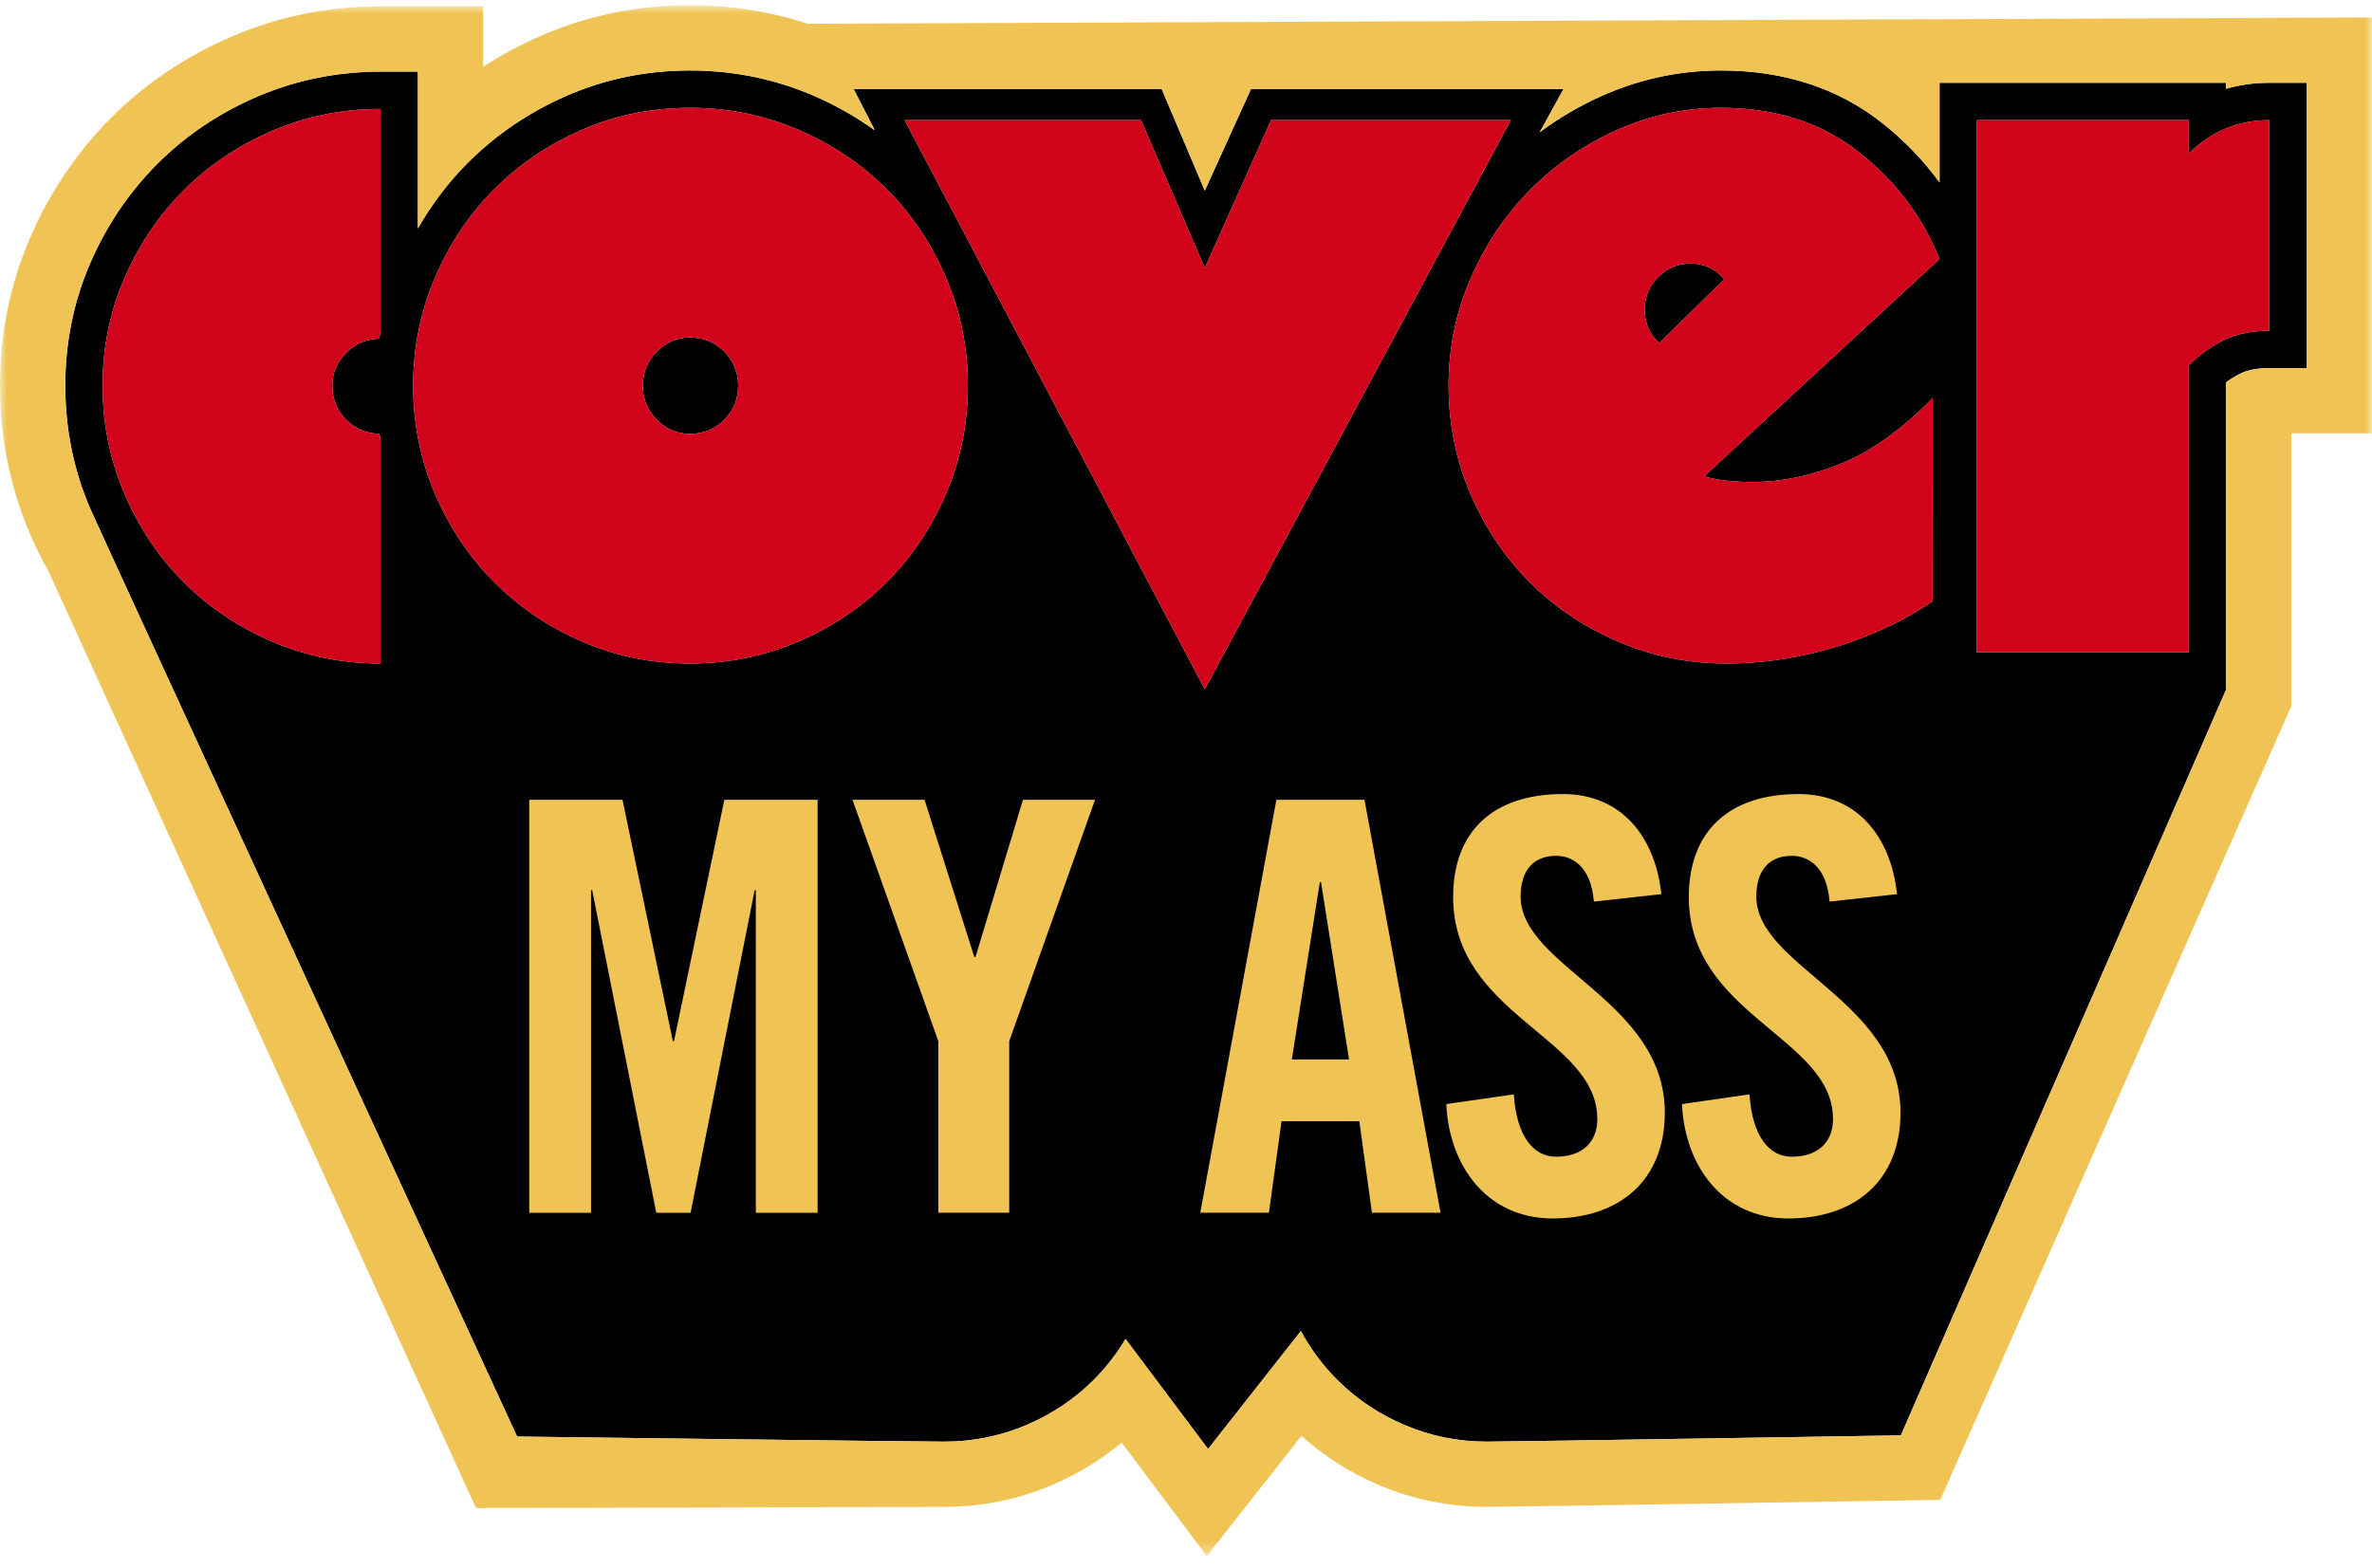 <?xml version="1.0" encoding="UTF-8"?>
<svg width="180px" height="119px" viewBox="0 0 180 119" version="1.1" xmlns="http://www.w3.org/2000/svg" xmlns:xlink="http://www.w3.org/1999/xlink">
    <title>Group 37</title>
    <defs>
        <polygon id="path-1" points="0 0.888 180 0.888 180 118.604 0 118.604"></polygon>
    </defs>
    <g id="Home" stroke="none" stroke-width="1" fill="none" fill-rule="evenodd">
        <g id="Home-|-Desktop-HD" transform="translate(-629, -49)">
            <g id="Group-5" transform="translate(593, 48)">
                <g id="Group-37" transform="translate(36, 0)">
                    <g id="Group-22" transform="translate(0, 0.508)">
                        <path d="M52.357,26.108 C51.392,26.108 50.557,26.462 49.848,27.171 C49.139,27.88 48.784,28.744 48.784,29.765 C48.784,30.785 49.139,31.65 49.848,32.358 C50.557,33.068 51.392,33.421 52.357,33.421 C53.377,33.421 54.24,33.068 54.951,32.358 C55.658,31.65 56.014,30.785 56.014,29.765 C56.014,28.744 55.658,27.88 54.951,27.171 C54.24,26.462 53.377,26.108 52.357,26.108" id="Fill-1" fill="#000000"></path>
                        <path d="M128.295,20.495 C127.331,20.495 126.509,20.836 125.829,21.515 C125.148,22.196 124.808,23.018 124.808,23.982 C124.808,25.002 125.176,25.852 125.914,26.533 L130.845,21.686 C130.166,20.893 129.315,20.495 128.295,20.495" id="Fill-3" fill="#000000"></path>
                        <path d="M172.213,6.776 C171.06,6.776 169.962,6.928 168.925,7.232 L168.925,6.776 L147.183,6.776 L147.183,14.343 C145.972,12.677 144.515,11.158 142.808,9.811 C139.472,7.176 135.361,5.841 130.591,5.841 C127.483,5.841 124.465,6.48 121.619,7.741 C119.909,8.499 118.313,9.434 116.841,10.531 L118.651,7.249 L114.652,7.249 L96.453,7.249 L94.933,7.249 L94.303,8.633 L91.426,14.962 L88.764,8.687 L88.153,7.249 L86.588,7.249 L68.646,7.249 L64.776,7.249 L66.387,10.383 C64.941,9.345 63.37,8.453 61.68,7.727 C58.755,6.476 55.62,5.841 52.356,5.841 C49.088,5.841 45.963,6.477 43.066,7.731 C40.197,8.975 37.656,10.692 35.513,12.836 C34.037,14.312 32.768,15.988 31.712,17.832 L31.712,8.76 L31.712,5.926 L28.877,5.926 C25.613,5.926 22.476,6.561 19.554,7.812 C16.655,9.054 14.096,10.773 11.948,12.921 C9.805,15.064 8.087,17.606 6.844,20.474 C5.59,23.371 4.953,26.496 4.953,29.764 C4.953,33.029 5.588,36.166 6.84,39.088 C7.416,40.43 39.24,109.529 39.24,109.529 C39.24,109.529 69.452,109.917 71.647,109.917 C73.835,109.917 75.943,109.49 77.915,108.645 C79.847,107.817 81.56,106.666 83.001,105.223 C83.927,104.297 84.734,103.258 85.412,102.121 L91.674,110.474 L98.718,101.521 C99.462,102.896 100.384,104.136 101.471,105.222 C102.913,106.665 104.623,107.816 106.559,108.645 C108.529,109.489 110.637,109.917 112.827,109.917 C114.575,109.917 144.247,109.441 144.247,109.441 L168.925,52.839 L168.925,29.516 C169.263,29.263 169.617,29.044 169.994,28.856 C170.556,28.575 171.303,28.431 172.213,28.431 L175.048,28.431 L175.048,25.598 L175.048,9.61 L175.048,6.776 L172.213,6.776 Z M28.877,25.624 C28.845,25.815 28.807,26.005 28.779,26.198 C27.801,26.22 26.968,26.571 26.283,27.257 C25.574,27.965 25.221,28.801 25.221,29.764 C25.221,30.785 25.574,31.651 26.283,32.358 C26.971,33.047 27.808,33.398 28.792,33.417 C28.815,33.582 28.849,33.742 28.877,33.905 L28.877,50.853 C25.986,50.853 23.249,50.301 20.671,49.196 C18.091,48.091 15.851,46.589 13.953,44.689 C12.053,42.79 10.552,40.551 9.447,37.97 C8.34,35.391 7.787,32.655 7.787,29.764 C7.787,26.873 8.34,24.152 9.447,21.601 C10.552,19.049 12.053,16.825 13.953,14.926 C15.851,13.027 18.091,11.524 20.671,10.418 C23.249,9.312 25.986,8.76 28.877,8.76 L28.877,25.624 Z M71.788,37.97 C70.683,40.551 69.18,42.79 67.281,44.689 C65.38,46.589 63.142,48.091 60.562,49.196 C57.982,50.301 55.247,50.853 52.356,50.853 C49.465,50.853 46.744,50.301 44.193,49.196 C41.641,48.091 39.416,46.589 37.517,44.689 C35.618,42.79 34.116,40.551 33.01,37.97 C31.905,35.391 31.352,32.655 31.352,29.764 C31.352,26.873 31.905,24.138 33.01,21.558 C34.116,18.979 35.618,16.74 37.517,14.841 C39.416,12.942 41.641,11.439 44.193,10.332 C46.744,9.227 49.465,8.675 52.356,8.675 C55.247,8.675 57.982,9.227 60.562,10.332 C63.142,11.439 65.38,12.942 67.281,14.841 C69.18,16.74 70.683,18.979 71.788,21.558 C72.893,24.138 73.446,26.873 73.446,29.764 C73.446,32.655 72.893,35.391 71.788,37.97 L71.788,37.97 Z M91.426,52.81 L68.646,9.61 L86.588,9.61 L91.426,20.835 L96.453,9.61 L114.652,9.61 L91.426,52.81 Z M132.973,37.078 C135.183,37.078 137.436,36.61 139.733,35.675 C142.028,34.74 144.338,33.081 146.664,30.7 L146.657,46.131 C142.688,48.852 136.969,50.853 131.016,50.853 C128.125,50.853 125.389,50.301 122.81,49.196 C120.229,48.091 117.991,46.589 116.092,44.689 C114.191,42.79 112.69,40.551 111.585,37.97 C110.48,35.391 109.927,32.655 109.927,29.764 C109.927,26.873 110.493,24.138 111.628,21.558 C112.761,18.979 114.276,16.74 116.177,14.841 C118.076,12.942 120.272,11.439 122.767,10.332 C125.262,9.227 127.87,8.675 130.591,8.675 C134.728,8.675 138.215,9.795 141.05,12.033 C143.886,14.274 145.926,16.981 147.173,20.156 L129.315,36.653 C130.335,36.938 131.555,37.078 132.973,37.078 L132.973,37.078 Z M172.213,25.598 C170.852,25.598 169.69,25.839 168.726,26.32 C167.761,26.803 166.882,27.441 166.09,28.233 L166.09,50.004 L150.018,50.004 L150.018,9.61 L166.09,9.61 L166.09,12.162 C167.791,10.461 169.832,9.61 172.213,9.61 L172.213,25.598 Z" id="Fill-5" fill="#000000"></path>
                        <path d="M25.622,6.148 C25.779,6.127 25.937,6.107 26.096,6.089 C25.937,6.107 25.779,6.127 25.622,6.148" id="Fill-7" fill="#F0C454"></path>
                        <path d="M27.058,6 C27.201,5.988 27.343,5.976 27.485,5.967 C27.343,5.976 27.201,5.988 27.058,6" id="Fill-9" fill="#F0C454"></path>
                        <path d="M24.256,6.37 C24.394,6.343 24.535,6.321 24.673,6.296 C24.533,6.321 24.394,6.343 24.256,6.37" id="Fill-11" fill="#F0C454"></path>
                        <g id="Group-15">
                            <mask id="mask-2" fill="white">
                                <use xlink:href="#path-1"></use>
                            </mask>
                            <g id="Clip-14"></g>
                            <path d="M178.822,1.823 L61.295,2.295 C58.44,1.361 55.434,0.888 52.356,0.888 C48.407,0.888 44.619,1.661 41.097,3.188 C39.543,3.862 38.059,4.657 36.664,5.564 L36.664,2.145 L36.664,0.973 L35.492,0.973 L28.876,0.973 C24.939,0.973 21.145,1.742 17.603,3.26 C14.122,4.752 11.041,6.824 8.446,9.419 C5.859,12.006 3.792,15.063 2.301,18.504 C0.774,22.026 -0,25.816 -0,29.765 C-0,33.704 0.77,37.497 2.288,41.038 C2.691,41.98 3.164,42.938 3.695,43.884 L35.81,114.269 L36.124,114.957 L36.88,114.955 L71.649,114.87 C74.51,114.87 77.276,114.308 79.867,113.197 C81.791,112.372 83.553,111.295 85.12,109.989 L90.664,117.382 L91.579,118.604 L92.524,117.404 L98.761,109.477 C100.475,111.019 102.435,112.268 104.608,113.197 C107.197,114.308 109.963,114.87 112.826,114.87 C114.586,114.87 145.186,114.368 146.488,114.347 L147.237,114.334 L147.541,113.648 L173.776,54.316 L173.877,54.09 L173.877,53.842 L173.877,33.384 L178.826,33.384 L180,33.384 L180,32.212 L180,2.997 L180,1.819 L178.822,1.823 Z M175.048,9.61 L175.048,25.597 L175.048,28.432 L172.212,28.432 C171.304,28.432 170.556,28.575 169.994,28.857 C169.617,29.045 169.263,29.263 168.925,29.517 L168.925,52.838 L144.247,109.442 C144.247,109.442 114.575,109.918 112.826,109.918 C110.637,109.918 108.529,109.49 106.558,108.645 C104.623,107.817 102.912,106.664 101.471,105.223 C100.384,104.137 99.462,102.897 98.719,101.521 L91.674,110.475 L85.412,102.122 C84.735,103.258 83.927,104.296 83.001,105.224 C81.559,106.665 79.847,107.817 77.915,108.645 C75.944,109.49 73.835,109.918 71.647,109.918 C69.452,109.918 39.24,109.53 39.24,109.53 C39.24,109.53 7.416,40.43 6.841,39.087 C5.588,36.165 4.953,33.029 4.953,29.765 L4.953,29.765 C4.953,29.356 4.963,28.95 4.983,28.545 C5.122,25.718 5.746,23.009 6.845,20.473 C8.087,17.606 9.805,15.065 11.948,12.922 C14.096,10.774 16.655,9.055 19.554,7.813 C21.067,7.164 22.639,6.684 24.255,6.37 C24.395,6.343 24.536,6.32 24.675,6.297 C24.989,6.241 25.303,6.19 25.621,6.149 C25.779,6.126 25.938,6.107 26.097,6.089 C26.415,6.052 26.735,6.023 27.057,5.999 C27.199,5.99 27.343,5.976 27.487,5.969 C27.947,5.942 28.41,5.925 28.876,5.925 L31.712,5.925 L31.712,5.925 L31.712,8.761 L31.712,17.832 C31.976,17.371 32.253,16.921 32.543,16.481 C33.125,15.602 33.759,14.768 34.445,13.981 C34.787,13.586 35.144,13.205 35.513,12.835 C37.656,10.692 40.197,8.976 43.066,7.732 C45.963,6.477 49.088,5.84 52.356,5.84 C54.803,5.84 57.18,6.197 59.449,6.905 C60.205,7.141 60.949,7.414 61.68,7.728 C62.13,7.921 62.571,8.129 63.005,8.345 C63.149,8.416 63.287,8.494 63.428,8.568 C63.716,8.719 64.002,8.871 64.282,9.031 C64.327,9.058 64.374,9.08 64.417,9.105 C64.374,9.08 64.327,9.058 64.282,9.031 C65.009,9.45 65.714,9.899 66.388,10.383 L64.776,7.248 L68.645,7.248 L86.589,7.248 L88.152,7.248 L88.763,8.688 L91.426,14.963 L94.303,8.632 L94.932,7.248 L96.453,7.248 L114.651,7.248 L118.65,7.248 L116.841,10.531 L116.841,10.531 C117.209,10.257 117.586,9.993 117.968,9.739 C118.352,9.485 118.743,9.242 119.142,9.009 C119.938,8.543 120.764,8.12 121.618,7.742 C124.465,6.481 127.484,5.84 130.59,5.84 C134.765,5.84 138.434,6.863 141.522,8.883 C141.963,9.172 142.391,9.481 142.808,9.81 C143.662,10.484 144.452,11.201 145.182,11.957 C145.91,12.714 146.577,13.51 147.183,14.343 L147.183,6.775 L168.925,6.775 L168.925,7.231 C169.963,6.929 171.06,6.775 172.212,6.775 L175.048,6.775 L175.048,9.61 Z" id="Fill-13" fill="#F0C454" mask="url(#mask-2)"></path>
                        </g>
                        <path d="M63.006,8.345 C63.148,8.416 63.286,8.494 63.426,8.567 C63.286,8.494 63.148,8.416 63.006,8.345" id="Fill-16" fill="#F0C454"></path>
                        <path d="M13.953,14.925 C12.052,16.826 10.551,19.05 9.446,21.601 C8.341,24.151 7.787,26.874 7.787,29.765 C7.787,32.656 8.341,35.392 9.446,37.971 C10.551,40.551 12.052,42.79 13.953,44.69 C15.852,46.589 18.09,48.09 20.672,49.197 C23.25,50.302 25.986,50.854 28.878,50.854 L28.878,33.906 C28.848,33.743 28.816,33.581 28.791,33.418 C27.809,33.398 26.972,33.048 26.284,32.359 C25.573,31.65 25.22,30.785 25.22,29.765 C25.22,28.801 25.573,27.965 26.284,27.256 C26.969,26.571 27.802,26.219 28.779,26.197 C28.806,26.006 28.844,25.815 28.878,25.625 L28.878,8.761 C25.986,8.761 23.25,9.313 20.672,10.418 C18.09,11.523 15.852,13.026 13.953,14.925" id="Fill-18" fill="#d1031a"></path>
                        <path d="M67.281,14.84 C65.38,12.941 63.142,11.438 60.562,10.333 C57.982,9.228 55.247,8.676 52.356,8.676 C49.465,8.676 46.744,9.228 44.193,10.333 C41.641,11.438 39.416,12.941 37.517,14.84 C35.618,16.741 34.116,18.979 33.01,21.559 C31.905,24.139 31.352,26.874 31.352,29.765 C31.352,32.656 31.905,35.392 33.01,37.971 C34.116,40.551 35.618,42.79 37.517,44.69 C39.416,46.589 41.641,48.09 44.193,49.197 C46.744,50.302 49.465,50.854 52.356,50.854 C55.247,50.854 57.982,50.302 60.562,49.197 C63.142,48.09 65.38,46.589 67.281,44.69 C69.18,42.79 70.683,40.551 71.788,37.971 C72.893,35.392 73.446,32.656 73.446,29.765 C73.446,26.874 72.893,24.139 71.788,21.559 C70.683,18.979 69.18,16.741 67.281,14.84 M54.95,32.359 C54.241,33.068 53.378,33.421 52.356,33.421 C51.392,33.421 50.556,33.068 49.847,32.359 C49.139,31.65 48.784,30.785 48.784,29.765 C48.784,28.743 49.139,27.88 49.847,27.171 C50.556,26.462 51.392,26.108 52.356,26.108 C53.378,26.108 54.241,26.462 54.95,27.171 C55.659,27.88 56.013,28.743 56.013,29.765 C56.013,30.785 55.659,31.65 54.95,32.359" id="Fill-20" fill="#d1031a"></path>
                    </g>
                    <polygon id="Fill-23" fill="#d1031a" points="96.453 10.118 91.426 21.344 86.588 10.118 68.645 10.118 91.426 53.318 114.651 10.118"></polygon>
                    <g id="Group-28" transform="translate(109.837, 8.88)" fill="#d1031a">
                        <path d="M31.213,3.662 C28.378,1.424 24.891,0.303 20.754,0.303 C18.033,0.303 15.424,0.856 12.93,1.961 C10.435,3.066 8.239,4.569 6.34,6.468 C4.439,8.368 2.924,10.608 1.79,13.186 C0.657,15.766 0.089,18.501 0.089,21.393 C0.089,24.284 0.641,27.02 1.748,29.599 C2.853,32.179 4.354,34.418 6.255,36.317 C8.154,38.216 10.392,39.719 12.972,40.824 C15.552,41.929 18.288,42.482 21.179,42.482 C27.132,42.482 32.852,40.481 36.82,37.759 L36.826,22.327 C34.501,24.709 32.192,26.367 29.895,27.303 C27.599,28.238 25.346,28.706 23.134,28.706 C21.717,28.706 20.499,28.565 19.479,28.281 L37.336,11.783 C36.089,8.608 34.047,5.903 31.213,3.662 L31.213,3.662 Z M16.077,18.161 C15.34,17.48 14.972,16.63 14.972,15.61 C14.972,14.646 15.312,13.824 15.992,13.143 C16.673,12.464 17.493,12.123 18.457,12.123 C19.479,12.123 20.328,12.521 21.009,13.313 L16.077,18.161 Z" id="Fill-24"></path>
                        <path d="M56.253,3.789 L56.253,1.239 L40.181,1.239 L40.181,41.631 L56.253,41.631 L56.253,19.861 C57.045,19.068 57.924,18.431 58.888,17.948 C59.853,17.468 61.015,17.225 62.375,17.225 L62.375,1.239 C59.995,1.239 57.953,2.088 56.253,3.789" id="Fill-26"></path>
                    </g>
                    <polygon id="Fill-29" fill="#F0C454" points="62.044 61.705 62.044 93.052 57.356 93.052 57.356 68.565 57.268 68.565 52.406 93.052 49.801 93.052 44.938 68.565 44.852 68.565 44.852 93.052 40.162 93.052 40.162 61.705 47.239 61.705 51.06 80.026 51.146 80.026 54.967 61.705"></polygon>
                    <polygon id="Fill-30" fill="#F0C454" points="76.586 93.051 71.203 93.051 71.203 80.027 64.691 61.705 70.16 61.705 73.938 73.645 74.024 73.645 77.628 61.705 83.098 61.705 76.586 80.027"></polygon>
                    <path d="M96.293,93.051 L91.083,93.051 L96.858,61.705 L103.544,61.705 L109.317,93.051 L104.109,93.051 L103.153,86.105 L97.249,86.105 L96.293,93.051 Z M98.031,81.415 L102.371,81.415 L100.245,67.957 L100.157,67.957 L98.031,81.415 Z" id="Fill-31" fill="#F0C454"></path>
                    <g id="Group-36" transform="translate(108.837, 60.508)" fill="#F0C454">
                        <path d="M12.114,8.925 C11.897,6.234 10.465,5.452 9.248,5.452 C7.512,5.452 6.557,6.581 6.557,8.535 C6.557,13.875 17.498,16.437 17.498,24.945 C17.498,30.112 14.025,32.977 8.989,32.977 C3.996,32.977 1.13,28.983 0.914,24.295 L6.036,23.556 C6.254,26.726 7.512,28.289 9.248,28.289 C11.115,28.289 12.375,27.29 12.375,25.424 C12.375,19.215 1.434,17.565 1.434,8.578 C1.434,3.585 4.473,0.763 9.77,0.763 C14.154,0.763 16.759,3.933 17.238,8.362 L12.114,8.925 Z" id="Fill-32"></path>
                        <path d="M30,8.925 C29.782,6.234 28.35,5.452 27.134,5.452 C25.398,5.452 24.442,6.581 24.442,8.535 C24.442,13.875 35.383,16.437 35.383,24.945 C35.383,30.112 31.91,32.977 26.874,32.977 C21.882,32.977 19.016,28.983 18.799,24.295 L23.922,23.556 C24.139,26.726 25.398,28.289 27.134,28.289 C29.001,28.289 30.261,27.29 30.261,25.424 C30.261,19.215 19.32,17.565 19.32,8.578 C19.32,3.585 22.359,0.763 27.656,0.763 C32.04,0.763 34.645,3.933 35.122,8.362 L30,8.925 Z" id="Fill-34"></path>
                    </g>
                </g>
            </g>
        </g>
    </g>
</svg>